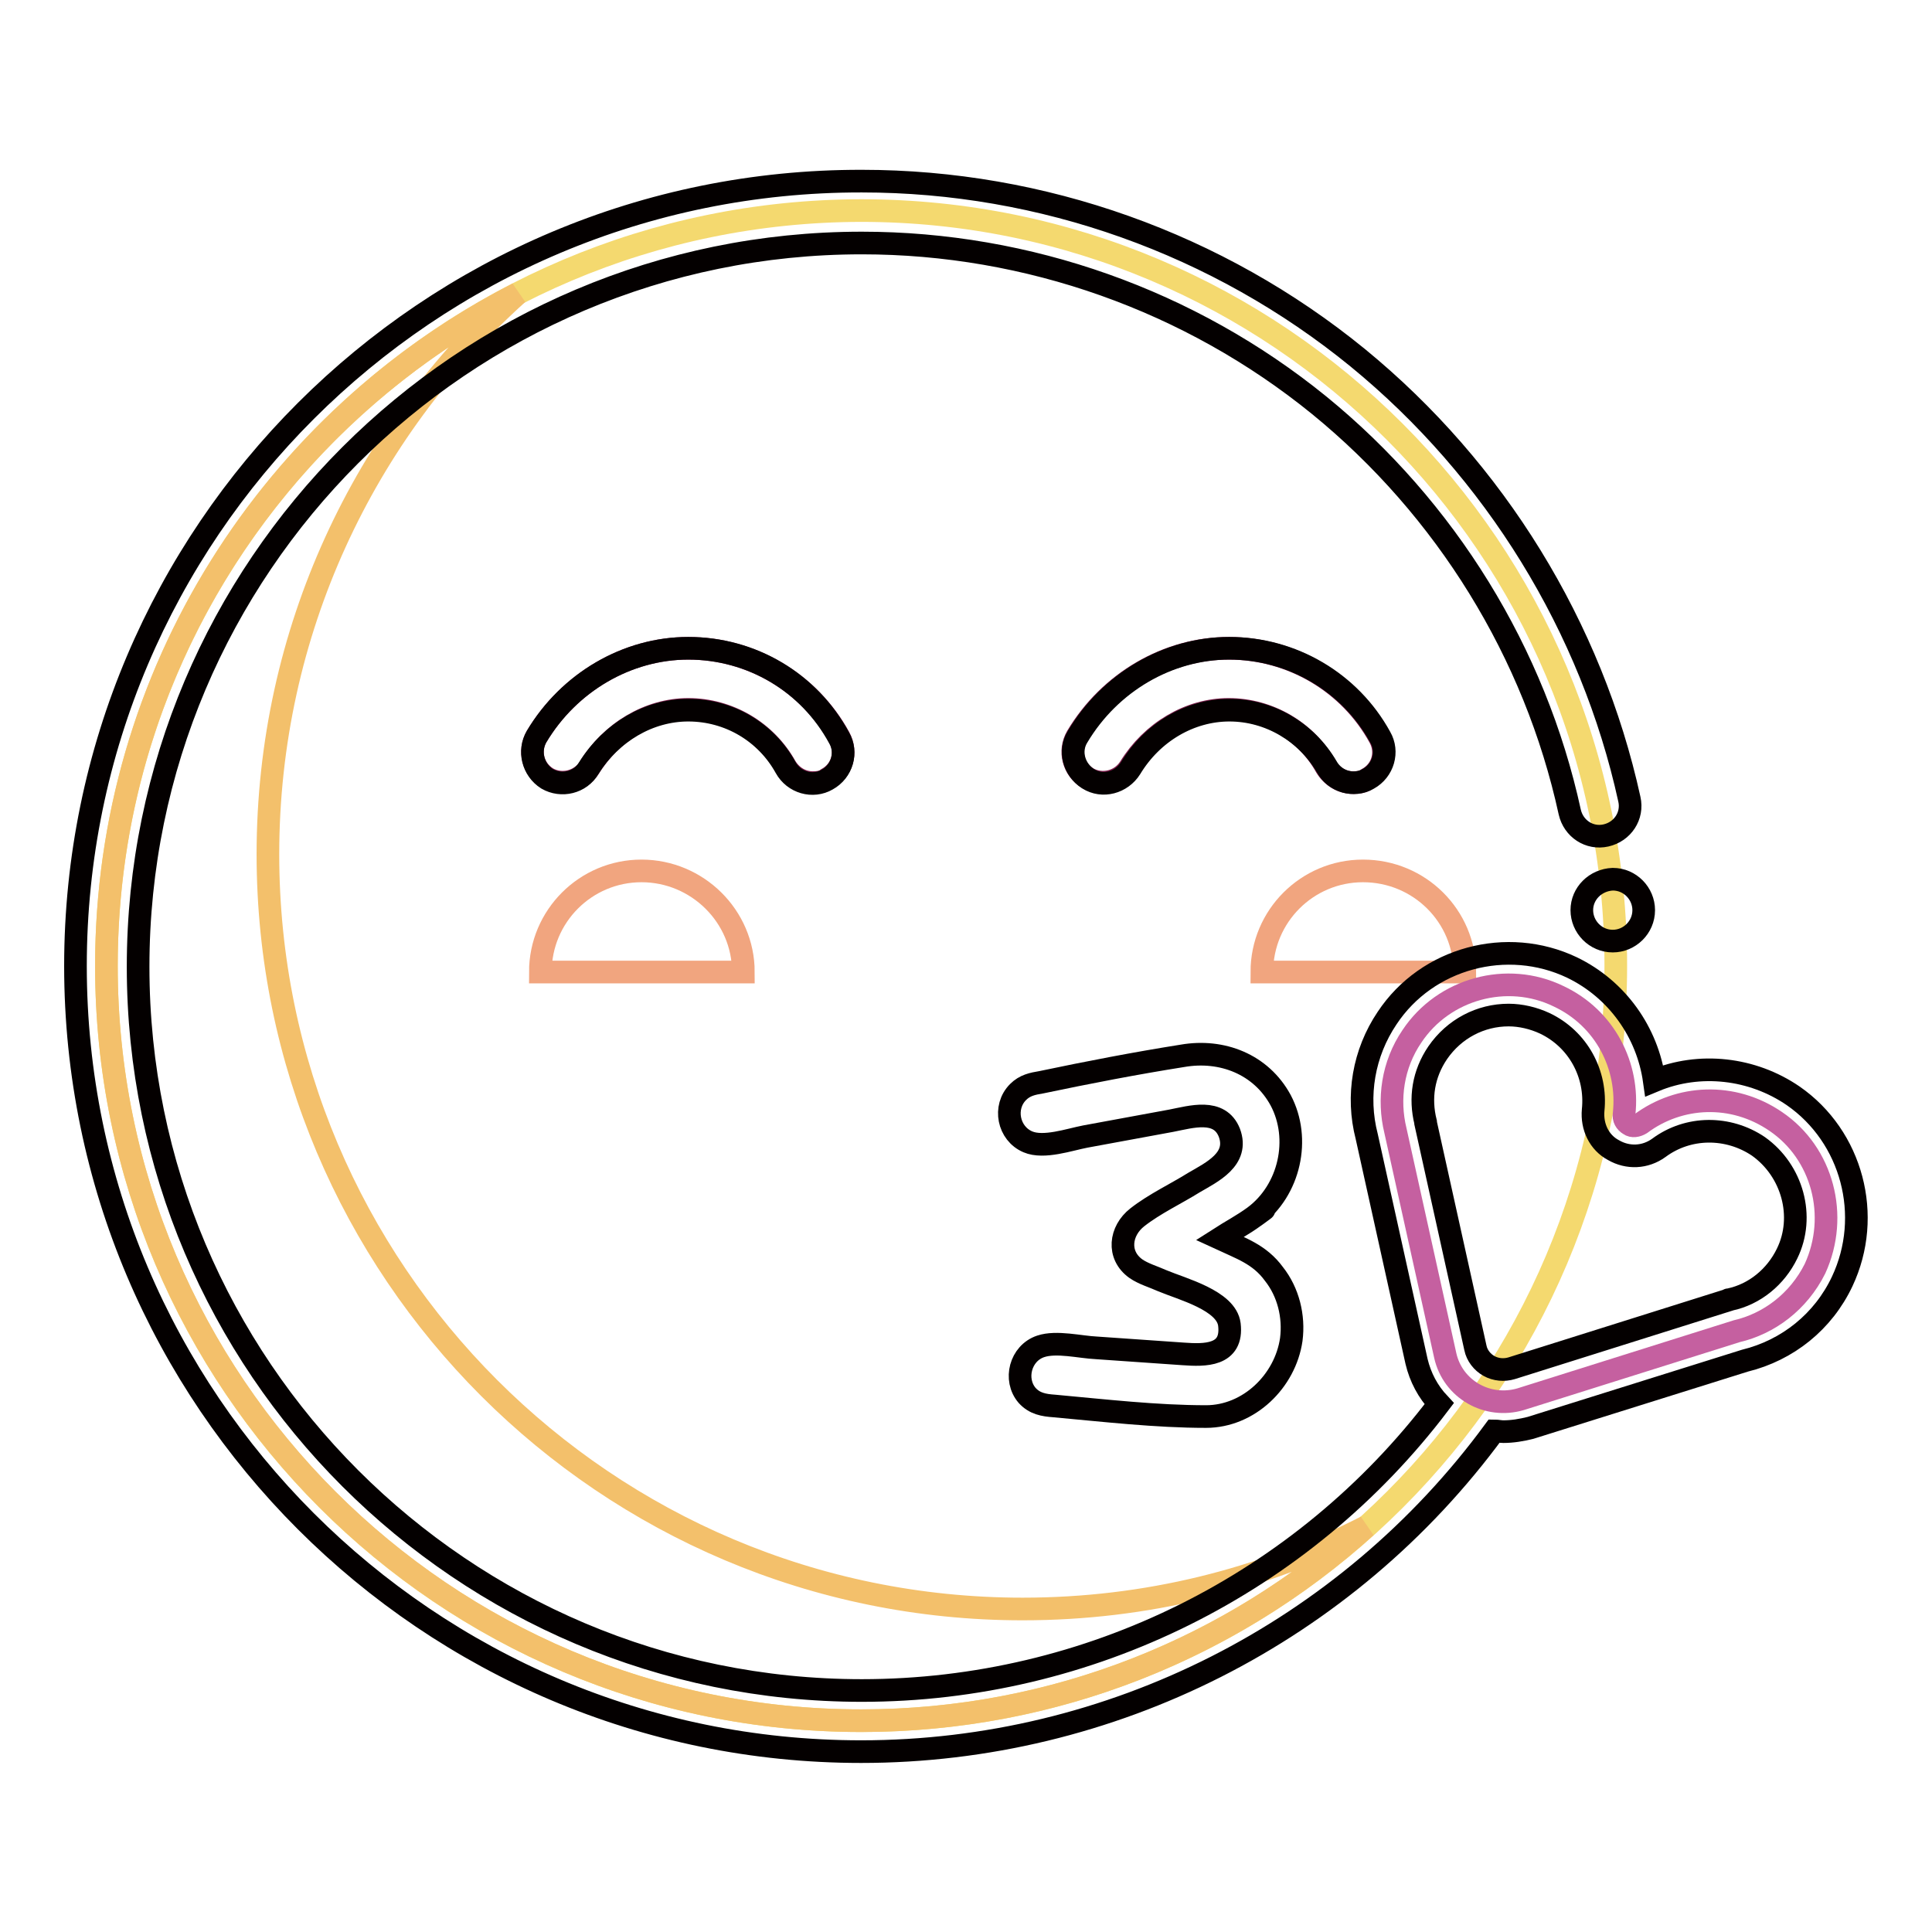 <?xml version="1.0" encoding="utf-8"?>
<!-- Svg Vector Icons : http://www.onlinewebfonts.com/icon -->
<!DOCTYPE svg PUBLIC "-//W3C//DTD SVG 1.1//EN" "http://www.w3.org/Graphics/SVG/1.1/DTD/svg11.dtd">
<svg version="1.1" xmlns="http://www.w3.org/2000/svg" xmlns:xlink="http://www.w3.org/1999/xlink" x="0px" y="0px" viewBox="0 0 256 256" enable-background="new 0 0 256 256" xml:space="preserve">
<g> <path stroke-width="3" fill-opacity="0" stroke="#f4d96f"  d="M14.1,128c0,55.2,44.7,100,100,100s100-44.8,100-100c0,0,0,0,0-0.1c0-55.2-44.8-100-100-100 C58.8,28,14.1,72.8,14.1,128L14.1,128L14.1,128z"/> <path stroke-width="3" fill-opacity="0" stroke="#f1a57f"  d="M85,115.4c-7.4,0-13.4,6-13.4,13.4h26.9C98.5,121.4,92.4,115.4,85,115.4z M180.6,115.4 c-7.4,0-13.4,6-13.4,13.4h26.9C194.1,121.4,188.1,115.4,180.6,115.4L180.6,115.4z"/> <path stroke-width="3" fill-opacity="0" stroke="#f3c06b"  d="M135.5,213.2c-55.2,0-100-44.8-100-100c0-29.5,12.8-56,33.1-74.3C36.2,55.5,14.1,89.1,14.1,128 c0,55.2,44.8,100,100,100c25.7,0,49.2-9.7,66.9-25.7C167.3,209.3,151.9,213.2,135.5,213.2z"/> <path stroke-width="3" fill-opacity="0" stroke="#7a1d4a"  d="M179.3,103.7c-1.5,0-2.8-0.8-3.6-2.1c-2.6-4.7-7.6-7.6-12.9-7.6c-5.2,0-10.2,3-13.1,7.7 c-1.2,1.9-3.7,2.5-5.6,1.4c-1.9-1.2-2.5-3.6-1.4-5.5c4.3-7.2,12-11.7,20.1-11.7c8.3,0,16,4.5,20,11.8c1.1,2,0.4,4.4-1.6,5.5v0 C180.7,103.6,180,103.7,179.3,103.7L179.3,103.7z M107.7,103.7c-1.5,0-2.8-0.8-3.6-2.1c-2.6-4.7-7.6-7.6-12.9-7.6 c-5.2,0-10.2,3-13.1,7.7c-1.2,1.9-3.7,2.5-5.6,1.4c-1.9-1.2-2.5-3.6-1.4-5.5c4.3-7.2,12-11.7,20.1-11.7c8.3,0,16,4.5,20,11.8 c1.1,2,0.4,4.4-1.6,5.5c0,0,0,0,0,0C109.1,103.6,108.4,103.7,107.7,103.7z"/> <path stroke-width="3" fill-opacity="0" stroke="#c560a0"  d="M235.3,148.6c-5.7-3.9-12.8-3.5-17.9,0.3c-0.5,0.3-1.1,0.4-1.5,0.1c-0.5-0.3-0.8-0.8-0.7-1.4 c0.7-6.3-2.5-12.7-8.7-15.6c-6.8-3.3-15.2-1-19.4,5.3c-2.6,3.8-3.2,8.4-2.2,12.5l6.6,29.8c1,4.5,5.6,7.1,10,5.8l28.6-9 c4.3-1,8.2-3.9,10.4-8.3C243.7,161.1,241.5,152.8,235.3,148.6z"/> <path stroke-width="3" fill-opacity="0" stroke="#040000"  d="M175.8,101.6c1.1,2,3.6,2.7,5.5,1.6c0,0,0,0,0,0c2-1.1,2.7-3.6,1.6-5.5c0,0,0,0,0,0 c-4-7.3-11.7-11.8-20-11.8c-8.1,0-15.8,4.5-20.1,11.7c-1.2,1.9-0.5,4.4,1.4,5.6c0,0,0,0,0,0c1.9,1.2,4.4,0.5,5.6-1.4 c2.9-4.8,7.9-7.7,13.1-7.7C168.2,94.1,173.1,97,175.8,101.6L175.8,101.6z M91.2,85.9c-8.1,0-15.8,4.5-20.1,11.7 c-1.1,1.9-0.5,4.4,1.4,5.6c1.9,1.1,4.4,0.5,5.5-1.4C81,97,86,94.1,91.2,94.1c5.4,0,10.3,2.9,12.9,7.6c1.1,2,3.6,2.7,5.5,1.6 c0,0,0,0,0,0c2-1.1,2.7-3.6,1.6-5.5l0,0C107.2,90.4,99.6,85.9,91.2,85.9z M166.2,161.2c4.7-3.5,6.2-10.3,3.5-15.4 c-2.6-4.8-7.8-6.8-13-5.9c-6.3,1-12.5,2.2-18.7,3.5c-1.2,0.2-2.2,0.4-3.1,1.3c-2,2-1.3,5.5,1.3,6.6c2.1,0.9,5.5-0.3,7.6-0.7 l11.4-2.1c2.6-0.5,6.4-1.7,7.7,1.6c1.3,3.5-2.3,5.2-4.7,6.6c-2.4,1.5-5.2,2.8-7.5,4.6c-2.3,1.8-2.7,5-0.2,6.8 c1,0.7,2.4,1.1,3.5,1.6c2.6,1.1,8.5,2.6,8.9,5.8c0.5,4.2-3.3,4.1-6.1,3.9l-11.5-0.8c-2.2-0.1-5.3-0.9-7.4-0.2 c-2.7,0.9-3.6,4.4-1.8,6.5c1,1.1,2.2,1.3,3.6,1.4c6.6,0.6,13.5,1.4,20.1,1.4c5.7,0,10.5-4.7,11.3-10.2c0.4-3.1-0.4-6.3-2.3-8.7 c-1.9-2.6-4.4-3.4-7.2-4.7C163,163.2,164.7,162.3,166.2,161.2C169.2,159,166.1,161.3,166.2,161.2L166.2,161.2z"/> <path stroke-width="3" fill-opacity="0" stroke="#040000"  d="M237.6,145.2c-5.4-3.7-12.4-4.5-18.4-2c-0.9-6.4-4.9-12.1-10.9-15c-8.6-4.1-19.2-1.3-24.5,6.7 c-3.1,4.6-4.1,10.3-2.7,15.7l6.6,29.8c0.5,2.1,1.5,4,3,5.6c-18.1,23.9-46.4,38-76.5,38c-52.9,0-95.9-43-95.9-95.9 c0-52.9,43-95.9,95.9-95.9c22,0,43.5,7.6,60.6,21.5c16.8,13.7,28.6,32.8,33.2,53.9c0.5,2.2,2.6,3.6,4.8,3.1c0,0,0,0,0,0 c2.2-0.5,3.6-2.6,3.1-4.8c-5-22.8-17.8-43.6-36-58.5c-18.5-15.1-41.8-23.4-65.7-23.4C56.7,23.9,10,70.6,10,128 s46.7,104.1,104.1,104.1c33.1,0,64.3-15.8,83.9-42.5c0.4,0,0.8,0.1,1.2,0.1c1.2,0,2.4-0.2,3.6-0.5l28.4-8.9 c5.7-1.4,10.4-5.2,12.9-10.5C248.2,161.1,245.4,150.6,237.6,145.2L237.6,145.2z M236.8,166.1c-1.5,3.1-4.3,5.4-7.6,6.1 c-0.1,0-0.2,0-0.3,0.1l-28.6,9c-1,0.3-2.1,0.2-3-0.3c-0.9-0.5-1.6-1.4-1.8-2.4l-6.6-29.8c0,0,0-0.1,0-0.1c-0.8-3.2-0.3-6.4,1.6-9.2 c2.2-3.2,5.7-5,9.4-5c1.6,0,3.3,0.4,4.8,1.1c4.4,2.1,6.9,6.7,6.4,11.5c-0.2,2.2,0.8,4.3,2.7,5.3c1.9,1.1,4.2,1,6-0.3 c3.9-2.9,9.2-2.9,13.2-0.2C237.5,155.1,239.2,161.2,236.8,166.1z"/> <path stroke-width="3" fill-opacity="0" stroke="#040000"  d="M209.6,120.6c0,2.2,1.8,4.1,4.1,4.1c2.2,0,4.1-1.8,4.1-4.1c0,0,0,0,0,0c0-2.2-1.8-4.1-4.1-4.1 C211.4,116.6,209.6,118.4,209.6,120.6C209.6,120.6,209.6,120.6,209.6,120.6z"/></g>
</svg>